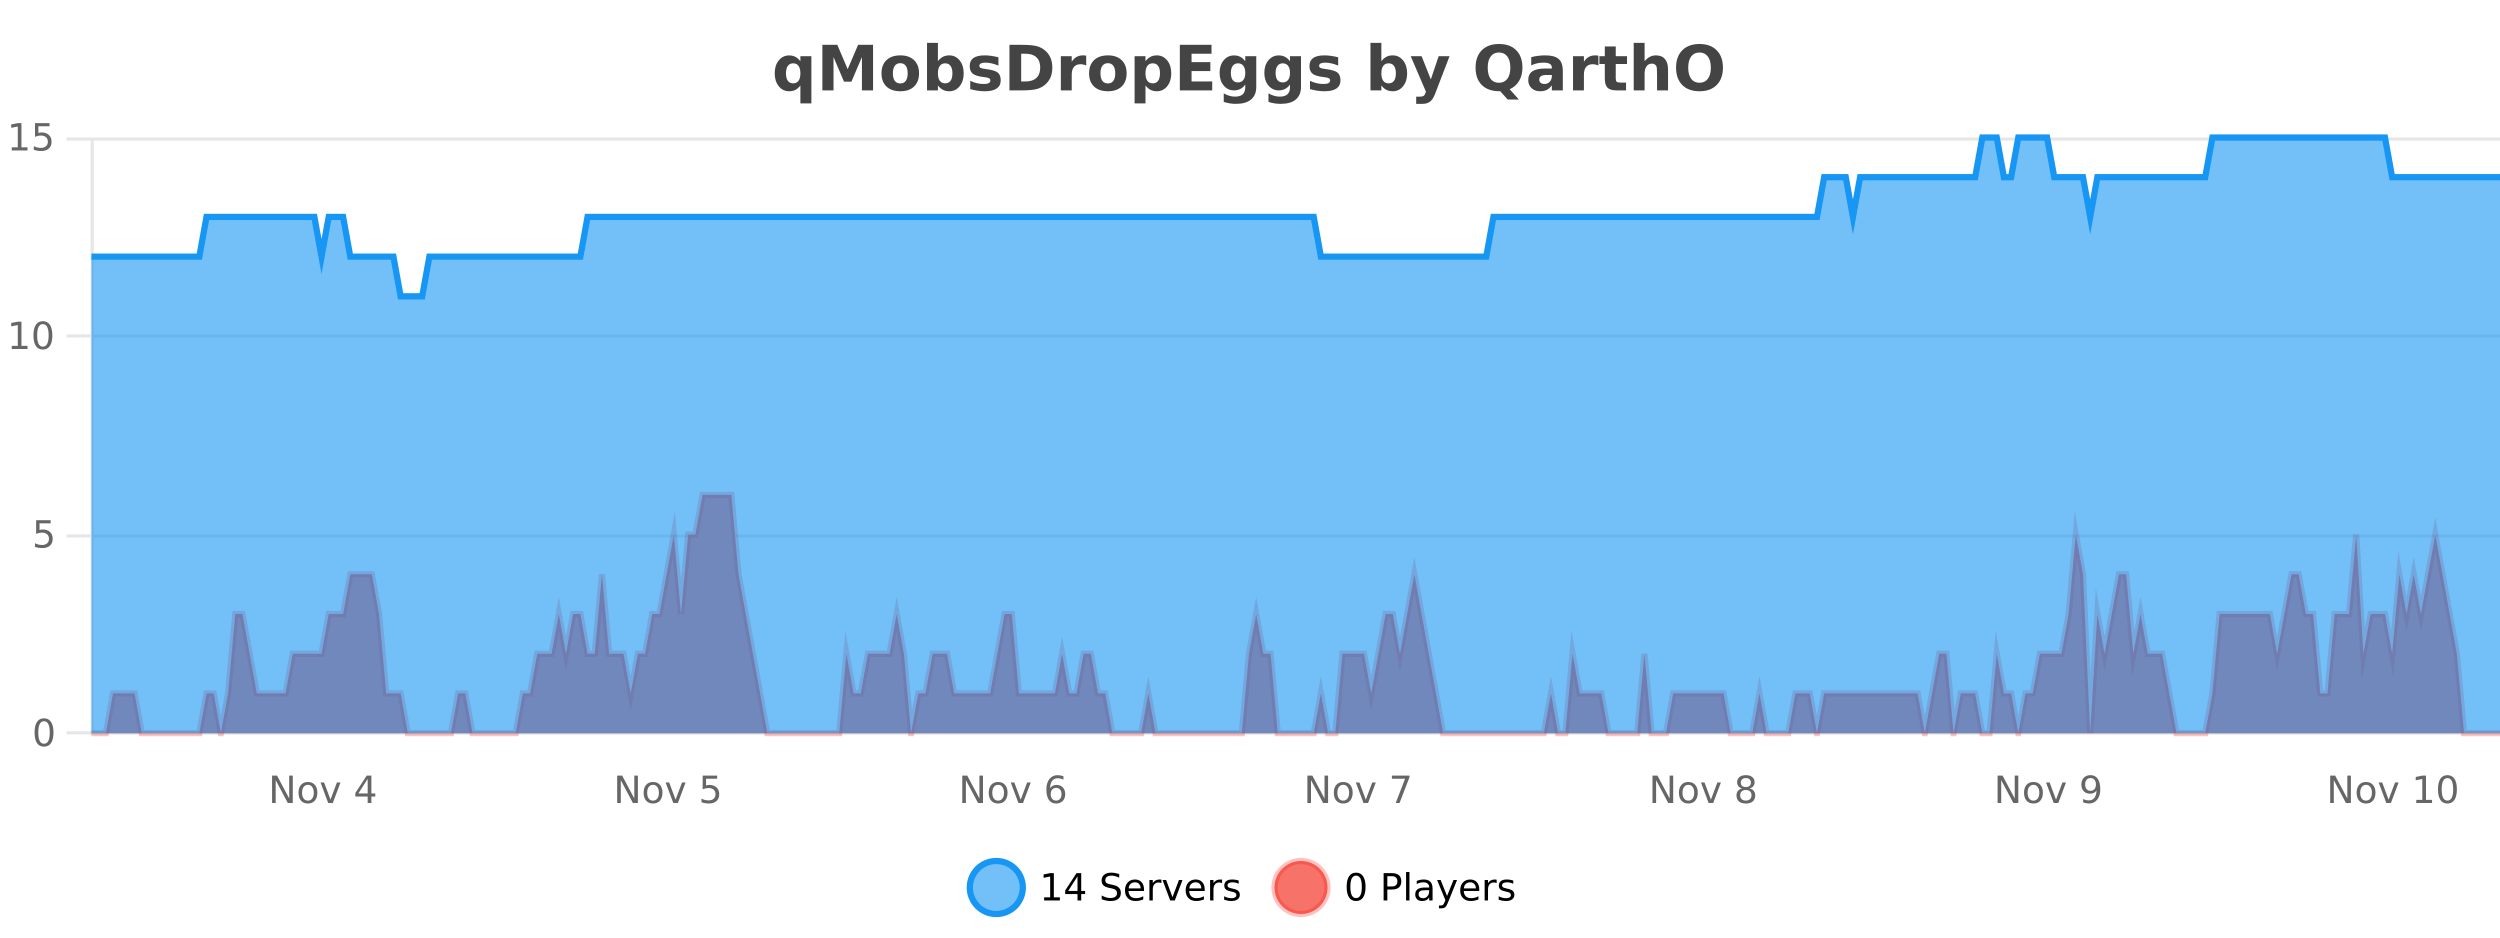 <?xml version="1.0" encoding="UTF-8"?>
<svg xmlns="http://www.w3.org/2000/svg" xmlns:xlink="http://www.w3.org/1999/xlink" width="800pt" height="300pt" viewBox="0 0 800 300" version="1.1">
<defs>
<clipPath id="clip1">
  <path d="M 282 263 L 356 263 L 356 300 L 282 300 Z M 282 263 "/>
</clipPath>
<clipPath id="clip2">
  <path d="M 379 263 L 454 263 L 454 300 L 379 300 Z M 379 263 "/>
</clipPath>
<clipPath id="clip3">
  <path d="M 29.27 158 L 800 158 L 800 234.602 L 29.27 234.602 Z M 29.27 158 "/>
</clipPath>
<clipPath id="clip4">
  <path d="M 28.27 130 L 800 130 L 800 235.602 L 28.27 235.602 Z M 28.27 130 "/>
</clipPath>
<clipPath id="clip5">
  <path d="M 29.27 44 L 800 44 L 800 234.602 L 29.27 234.602 Z M 29.27 44 "/>
</clipPath>
<clipPath id="clip6">
  <path d="M 28.27 43 L 800 43 L 800 124 L 28.27 124 Z M 28.27 43 "/>
</clipPath>
</defs>
<g id="surface2024746">
<rect x="0" y="0" width="800" height="300" style="fill:rgb(100%,100%,100%);fill-opacity:1;stroke:none;"/>
<path style="fill:none;stroke-width:1;stroke-linecap:butt;stroke-linejoin:miter;stroke:rgb(0%,0%,0%);stroke-opacity:0.098;stroke-miterlimit:10;" d="M 30 234.5 L 800 234.5 "/>
<path style="fill:none;stroke-width:1;stroke-linecap:butt;stroke-linejoin:miter;stroke:rgb(0%,0%,0%);stroke-opacity:0.098;stroke-miterlimit:10;" d="M 21.27 234.5 L 29 234.5 "/>
<path style="fill:none;stroke-width:1;stroke-linecap:butt;stroke-linejoin:miter;stroke:rgb(0%,0%,0%);stroke-opacity:0.098;stroke-miterlimit:10;" d="M 30 171.5 L 800 171.5 "/>
<path style="fill:none;stroke-width:1;stroke-linecap:butt;stroke-linejoin:miter;stroke:rgb(0%,0%,0%);stroke-opacity:0.098;stroke-miterlimit:10;" d="M 21.27 171.5 L 29 171.5 "/>
<path style="fill:none;stroke-width:1;stroke-linecap:butt;stroke-linejoin:miter;stroke:rgb(0%,0%,0%);stroke-opacity:0.098;stroke-miterlimit:10;" d="M 30 107.5 L 800 107.5 "/>
<path style="fill:none;stroke-width:1;stroke-linecap:butt;stroke-linejoin:miter;stroke:rgb(0%,0%,0%);stroke-opacity:0.098;stroke-miterlimit:10;" d="M 21.27 107.5 L 29 107.5 "/>
<path style="fill:none;stroke-width:1;stroke-linecap:butt;stroke-linejoin:miter;stroke:rgb(0%,0%,0%);stroke-opacity:0.098;stroke-miterlimit:10;" d="M 30 44.5 L 800 44.5 "/>
<path style="fill:none;stroke-width:1;stroke-linecap:butt;stroke-linejoin:miter;stroke:rgb(0%,0%,0%);stroke-opacity:0.098;stroke-miterlimit:10;" d="M 21.27 44.5 L 29 44.5 "/>
<path style=" stroke:none;fill-rule:nonzero;fill:rgb(9.02%,58.824%,95.294%);fill-opacity:0.6;" d="M 327.305 284 C 327.305 288.688 323.508 292.484 318.82 292.484 C 314.133 292.484 310.336 288.688 310.336 284 C 310.336 279.312 314.133 275.516 318.82 275.516 C 323.508 275.516 327.305 279.312 327.305 284 Z M 327.305 284 "/>
<g clip-path="url(#clip1)" clip-rule="nonzero">
<path style="fill:none;stroke-width:2;stroke-linecap:butt;stroke-linejoin:miter;stroke:rgb(9.02%,58.824%,95.294%);stroke-opacity:1;stroke-miterlimit:10;" d="M 327.305 284 C 327.305 288.688 323.508 292.484 318.82 292.484 C 314.133 292.484 310.336 288.688 310.336 284 C 310.336 279.312 314.133 275.516 318.82 275.516 C 323.508 275.516 327.305 279.312 327.305 284 Z M 327.305 284 "/>
</g>
<path style=" stroke:none;fill-rule:nonzero;fill:rgb(0%,0%,0%);fill-opacity:1;" d="M 334.117 287.156 L 336.055 287.156 L 336.055 280.484 L 333.945 280.906 L 333.945 279.828 L 336.039 279.406 L 337.227 279.406 L 337.227 287.156 L 339.164 287.156 L 339.164 288.156 L 334.117 288.156 Z M 344.801 280.438 L 341.816 285.109 L 344.801 285.109 Z M 344.488 279.406 L 345.988 279.406 L 345.988 285.109 L 347.238 285.109 L 347.238 286.094 L 345.988 286.094 L 345.988 288.156 L 344.801 288.156 L 344.801 286.094 L 340.863 286.094 L 340.863 284.953 Z M 358.141 279.688 L 358.141 280.844 C 357.691 280.637 357.266 280.48 356.859 280.375 C 356.461 280.262 356.082 280.203 355.719 280.203 C 355.07 280.203 354.57 280.328 354.219 280.578 C 353.875 280.828 353.703 281.188 353.703 281.656 C 353.703 282.043 353.816 282.336 354.047 282.531 C 354.273 282.73 354.719 282.887 355.375 283 L 356.078 283.156 C 356.961 283.324 357.613 283.621 358.031 284.047 C 358.457 284.465 358.672 285.027 358.672 285.734 C 358.672 286.59 358.383 287.234 357.812 287.672 C 357.25 288.109 356.414 288.328 355.312 288.328 C 354.906 288.328 354.469 288.281 354 288.188 C 353.531 288.094 353.047 287.953 352.547 287.766 L 352.547 286.547 C 353.023 286.82 353.492 287.023 353.953 287.156 C 354.422 287.293 354.875 287.359 355.312 287.359 C 355.988 287.359 356.508 287.23 356.875 286.969 C 357.25 286.699 357.438 286.32 357.438 285.828 C 357.438 285.402 357.301 285.07 357.031 284.828 C 356.77 284.578 356.336 284.398 355.734 284.281 L 355.016 284.141 C 354.129 283.965 353.488 283.688 353.094 283.312 C 352.707 282.938 352.516 282.418 352.516 281.75 C 352.516 280.969 352.785 280.359 353.328 279.922 C 353.867 279.477 354.617 279.25 355.578 279.25 C 355.992 279.25 356.41 279.289 356.828 279.359 C 357.254 279.434 357.691 279.543 358.141 279.688 Z M 366.086 284.609 L 366.086 285.125 L 361.117 285.125 C 361.168 285.875 361.391 286.445 361.789 286.828 C 362.195 287.215 362.75 287.406 363.461 287.406 C 363.875 287.406 364.277 287.359 364.664 287.266 C 365.059 287.164 365.449 287.008 365.836 286.797 L 365.836 287.828 C 365.438 287.984 365.039 288.105 364.633 288.188 C 364.227 288.281 363.812 288.328 363.398 288.328 C 362.355 288.328 361.527 288.027 360.914 287.422 C 360.297 286.809 359.992 285.98 359.992 284.938 C 359.992 283.867 360.281 283.016 360.867 282.391 C 361.449 281.758 362.23 281.438 363.211 281.438 C 364.094 281.438 364.793 281.727 365.305 282.297 C 365.824 282.859 366.086 283.633 366.086 284.609 Z M 365.008 284.281 C 364.996 283.699 364.828 283.23 364.508 282.875 C 364.184 282.523 363.758 282.344 363.227 282.344 C 362.621 282.344 362.137 282.516 361.773 282.859 C 361.418 283.203 361.215 283.684 361.164 284.297 Z M 371.656 282.594 C 371.531 282.531 371.395 282.484 371.25 282.453 C 371.113 282.414 370.957 282.391 370.781 282.391 C 370.176 282.391 369.707 282.59 369.375 282.984 C 369.051 283.383 368.891 283.953 368.891 284.703 L 368.891 288.156 L 367.812 288.156 L 367.812 281.594 L 368.891 281.594 L 368.891 282.609 C 369.117 282.215 369.414 281.922 369.781 281.734 C 370.145 281.539 370.586 281.438 371.109 281.438 C 371.18 281.438 371.258 281.445 371.344 281.453 C 371.438 281.465 371.535 281.48 371.641 281.5 Z M 372.012 281.594 L 373.152 281.594 L 375.199 287.094 L 377.262 281.594 L 378.402 281.594 L 375.934 288.156 L 374.465 288.156 Z M 385.504 284.609 L 385.504 285.125 L 380.535 285.125 C 380.586 285.875 380.809 286.445 381.207 286.828 C 381.613 287.215 382.168 287.406 382.879 287.406 C 383.293 287.406 383.695 287.359 384.082 287.266 C 384.477 287.164 384.867 287.008 385.254 286.797 L 385.254 287.828 C 384.855 287.984 384.457 288.105 384.051 288.188 C 383.645 288.281 383.23 288.328 382.816 288.328 C 381.773 288.328 380.945 288.027 380.332 287.422 C 379.715 286.809 379.41 285.98 379.41 284.938 C 379.41 283.867 379.699 283.016 380.285 282.391 C 380.867 281.758 381.648 281.438 382.629 281.438 C 383.512 281.438 384.211 281.727 384.723 282.297 C 385.242 282.859 385.504 283.633 385.504 284.609 Z M 384.426 284.281 C 384.414 283.699 384.246 283.23 383.926 282.875 C 383.602 282.523 383.176 282.344 382.645 282.344 C 382.039 282.344 381.555 282.516 381.191 282.859 C 380.836 283.203 380.633 283.684 380.582 284.297 Z M 391.074 282.594 C 390.949 282.531 390.812 282.484 390.668 282.453 C 390.531 282.414 390.375 282.391 390.199 282.391 C 389.594 282.391 389.125 282.59 388.793 282.984 C 388.469 283.383 388.309 283.953 388.309 284.703 L 388.309 288.156 L 387.23 288.156 L 387.23 281.594 L 388.309 281.594 L 388.309 282.609 C 388.535 282.215 388.832 281.922 389.199 281.734 C 389.562 281.539 390.004 281.438 390.527 281.438 C 390.598 281.438 390.676 281.445 390.762 281.453 C 390.855 281.465 390.953 281.48 391.059 281.5 Z M 396.383 281.781 L 396.383 282.812 C 396.078 282.656 395.762 282.543 395.43 282.469 C 395.105 282.387 394.766 282.344 394.414 282.344 C 393.883 282.344 393.48 282.43 393.211 282.594 C 392.938 282.75 392.805 282.996 392.805 283.328 C 392.805 283.578 392.898 283.777 393.086 283.922 C 393.281 284.059 393.672 284.188 394.258 284.312 L 394.617 284.406 C 395.387 284.562 395.934 284.793 396.258 285.094 C 396.578 285.398 396.742 285.812 396.742 286.344 C 396.742 286.961 396.496 287.445 396.008 287.797 C 395.527 288.152 394.867 288.328 394.023 288.328 C 393.668 288.328 393.297 288.289 392.914 288.219 C 392.539 288.156 392.141 288.059 391.727 287.922 L 391.727 286.797 C 392.121 287.008 392.512 287.164 392.898 287.266 C 393.281 287.371 393.668 287.422 394.055 287.422 C 394.555 287.422 394.938 287.34 395.211 287.172 C 395.492 286.996 395.633 286.746 395.633 286.422 C 395.633 286.133 395.531 285.906 395.336 285.75 C 395.137 285.594 394.703 285.445 394.039 285.297 L 393.664 285.219 C 392.996 285.074 392.512 284.855 392.211 284.562 C 391.918 284.273 391.773 283.875 391.773 283.375 C 391.773 282.75 391.992 282.273 392.43 281.938 C 392.867 281.605 393.484 281.438 394.289 281.438 C 394.684 281.438 395.059 281.469 395.414 281.531 C 395.766 281.586 396.09 281.668 396.383 281.781 Z M 328.82 277.016 "/>
<path style=" stroke:none;fill-rule:nonzero;fill:rgb(96.863%,44.706%,40.784%);fill-opacity:1;" d="M 424.809 284 C 424.809 288.688 421.008 292.484 416.32 292.484 C 411.637 292.484 407.836 288.688 407.836 284 C 407.836 279.312 411.637 275.516 416.32 275.516 C 421.008 275.516 424.809 279.312 424.809 284 Z M 424.809 284 "/>
<g clip-path="url(#clip2)" clip-rule="nonzero">
<path style="fill:none;stroke-width:2;stroke-linecap:butt;stroke-linejoin:miter;stroke:rgb(100%,4.706%,0%);stroke-opacity:0.247;stroke-miterlimit:10;" d="M 424.809 284 C 424.809 288.688 421.008 292.484 416.32 292.484 C 411.637 292.484 407.836 288.688 407.836 284 C 407.836 279.312 411.637 275.516 416.32 275.516 C 421.008 275.516 424.809 279.312 424.809 284 Z M 424.809 284 "/>
</g>
<path style=" stroke:none;fill-rule:nonzero;fill:rgb(0%,0%,0%);fill-opacity:1;" d="M 433.945 280.188 C 433.34 280.188 432.883 280.492 432.57 281.094 C 432.266 281.688 432.117 282.59 432.117 283.797 C 432.117 284.996 432.266 285.898 432.57 286.5 C 432.883 287.094 433.34 287.391 433.945 287.391 C 434.559 287.391 435.016 287.094 435.32 286.5 C 435.633 285.898 435.789 284.996 435.789 283.797 C 435.789 282.59 435.633 281.688 435.32 281.094 C 435.016 280.492 434.559 280.188 433.945 280.188 Z M 433.945 279.25 C 434.922 279.25 435.672 279.641 436.195 280.422 C 436.715 281.195 436.977 282.32 436.977 283.797 C 436.977 285.266 436.715 286.391 436.195 287.172 C 435.672 287.945 434.922 288.328 433.945 288.328 C 432.965 288.328 432.215 287.945 431.695 287.172 C 431.184 286.391 430.93 285.266 430.93 283.797 C 430.93 282.32 431.184 281.195 431.695 280.422 C 432.215 279.641 432.965 279.25 433.945 279.25 Z M 443.945 280.375 L 443.945 283.672 L 445.43 283.672 C 445.98 283.672 446.406 283.531 446.711 283.25 C 447.012 282.961 447.164 282.547 447.164 282.016 C 447.164 281.496 447.012 281.094 446.711 280.812 C 446.406 280.523 445.98 280.375 445.43 280.375 Z M 442.758 279.406 L 445.43 279.406 C 446.418 279.406 447.164 279.633 447.664 280.078 C 448.164 280.516 448.414 281.164 448.414 282.016 C 448.414 282.883 448.164 283.539 447.664 283.984 C 447.164 284.422 446.418 284.641 445.43 284.641 L 443.945 284.641 L 443.945 288.156 L 442.758 288.156 Z M 449.945 279.031 L 451.023 279.031 L 451.023 288.156 L 449.945 288.156 Z M 456.266 284.859 C 455.398 284.859 454.797 284.961 454.453 285.156 C 454.117 285.355 453.953 285.695 453.953 286.172 C 453.953 286.559 454.078 286.867 454.328 287.094 C 454.586 287.312 454.93 287.422 455.359 287.422 C 455.961 287.422 456.441 287.215 456.797 286.797 C 457.16 286.371 457.344 285.805 457.344 285.094 L 457.344 284.859 Z M 458.422 284.406 L 458.422 288.156 L 457.344 288.156 L 457.344 287.156 C 457.094 287.555 456.785 287.852 456.422 288.047 C 456.055 288.234 455.609 288.328 455.078 288.328 C 454.398 288.328 453.863 288.141 453.469 287.766 C 453.07 287.383 452.875 286.875 452.875 286.25 C 452.875 285.512 453.117 284.953 453.609 284.578 C 454.109 284.203 454.848 284.016 455.828 284.016 L 457.344 284.016 L 457.344 283.906 C 457.344 283.406 457.176 283.023 456.844 282.75 C 456.52 282.48 456.066 282.344 455.484 282.344 C 455.109 282.344 454.738 282.391 454.375 282.484 C 454.02 282.578 453.68 282.715 453.359 282.891 L 453.359 281.891 C 453.754 281.734 454.133 281.621 454.5 281.547 C 454.875 281.477 455.238 281.438 455.594 281.438 C 456.539 281.438 457.25 281.684 457.719 282.172 C 458.188 282.664 458.422 283.406 458.422 284.406 Z M 463.367 288.766 C 463.062 289.547 462.766 290.055 462.477 290.297 C 462.184 290.535 461.797 290.656 461.32 290.656 L 460.461 290.656 L 460.461 289.75 L 461.086 289.75 C 461.387 289.75 461.617 289.676 461.773 289.531 C 461.938 289.395 462.121 289.066 462.32 288.547 L 462.523 288.047 L 459.867 281.594 L 461.008 281.594 L 463.055 286.719 L 465.117 281.594 L 466.258 281.594 Z M 473.359 284.609 L 473.359 285.125 L 468.391 285.125 C 468.441 285.875 468.664 286.445 469.062 286.828 C 469.469 287.215 470.023 287.406 470.734 287.406 C 471.148 287.406 471.551 287.359 471.938 287.266 C 472.332 287.164 472.723 287.008 473.109 286.797 L 473.109 287.828 C 472.711 287.984 472.312 288.105 471.906 288.188 C 471.5 288.281 471.086 288.328 470.672 288.328 C 469.629 288.328 468.801 288.027 468.188 287.422 C 467.57 286.809 467.266 285.98 467.266 284.938 C 467.266 283.867 467.555 283.016 468.141 282.391 C 468.723 281.758 469.504 281.438 470.484 281.438 C 471.367 281.438 472.066 281.727 472.578 282.297 C 473.098 282.859 473.359 283.633 473.359 284.609 Z M 472.281 284.281 C 472.27 283.699 472.102 283.23 471.781 282.875 C 471.457 282.523 471.031 282.344 470.5 282.344 C 469.895 282.344 469.41 282.516 469.047 282.859 C 468.691 283.203 468.488 283.684 468.438 284.297 Z M 478.93 282.594 C 478.805 282.531 478.668 282.484 478.523 282.453 C 478.387 282.414 478.23 282.391 478.055 282.391 C 477.449 282.391 476.98 282.59 476.648 282.984 C 476.324 283.383 476.164 283.953 476.164 284.703 L 476.164 288.156 L 475.086 288.156 L 475.086 281.594 L 476.164 281.594 L 476.164 282.609 C 476.391 282.215 476.688 281.922 477.055 281.734 C 477.418 281.539 477.859 281.438 478.383 281.438 C 478.453 281.438 478.531 281.445 478.617 281.453 C 478.711 281.465 478.809 281.48 478.914 281.5 Z M 484.238 281.781 L 484.238 282.812 C 483.934 282.656 483.617 282.543 483.285 282.469 C 482.961 282.387 482.621 282.344 482.27 282.344 C 481.738 282.344 481.336 282.43 481.066 282.594 C 480.793 282.75 480.66 282.996 480.66 283.328 C 480.66 283.578 480.754 283.777 480.941 283.922 C 481.137 284.059 481.527 284.188 482.113 284.312 L 482.473 284.406 C 483.242 284.562 483.789 284.793 484.113 285.094 C 484.434 285.398 484.598 285.812 484.598 286.344 C 484.598 286.961 484.352 287.445 483.863 287.797 C 483.383 288.152 482.723 288.328 481.879 288.328 C 481.523 288.328 481.152 288.289 480.77 288.219 C 480.395 288.156 479.996 288.059 479.582 287.922 L 479.582 286.797 C 479.977 287.008 480.367 287.164 480.754 287.266 C 481.137 287.371 481.523 287.422 481.91 287.422 C 482.41 287.422 482.793 287.34 483.066 287.172 C 483.348 286.996 483.488 286.746 483.488 286.422 C 483.488 286.133 483.387 285.906 483.191 285.75 C 482.992 285.594 482.559 285.445 481.895 285.297 L 481.52 285.219 C 480.852 285.074 480.367 284.855 480.066 284.562 C 479.773 284.273 479.629 283.875 479.629 283.375 C 479.629 282.75 479.848 282.273 480.285 281.938 C 480.723 281.605 481.34 281.438 482.145 281.438 C 482.539 281.438 482.914 281.469 483.27 281.531 C 483.621 281.586 483.945 281.668 484.238 281.781 Z M 426.32 277.016 "/>
<path style=" stroke:none;fill-rule:nonzero;fill:rgb(26.667%,26.667%,26.667%);fill-opacity:1;" d="M 253.812 20.266 C 253.07 20.266 252.504 20.543 252.109 21.094 C 251.711 21.637 251.516 22.43 251.516 23.469 C 251.516 24.512 251.711 25.309 252.109 25.859 C 252.504 26.402 253.07 26.672 253.812 26.672 C 254.562 26.672 255.133 26.402 255.531 25.859 C 255.926 25.309 256.125 24.512 256.125 23.469 C 256.125 22.43 255.926 21.637 255.531 21.094 C 255.133 20.543 254.562 20.266 253.812 20.266 Z M 256.125 27.344 C 255.645 27.992 255.113 28.465 254.531 28.766 C 253.945 29.055 253.273 29.203 252.516 29.203 C 251.172 29.203 250.066 28.668 249.203 27.594 C 248.336 26.523 247.906 25.148 247.906 23.469 C 247.906 21.781 248.336 20.406 249.203 19.344 C 250.066 18.273 251.172 17.734 252.516 17.734 C 253.273 17.734 253.945 17.887 254.531 18.188 C 255.113 18.492 255.645 18.965 256.125 19.609 L 256.125 17.984 L 259.641 17.984 L 259.641 33.078 L 256.125 33.078 Z M 263.16 14.344 L 267.941 14.344 L 271.254 22.141 L 274.598 14.344 L 279.379 14.344 L 279.379 28.922 L 275.816 28.922 L 275.816 18.25 L 272.457 26.125 L 270.082 26.125 L 266.723 18.25 L 266.723 28.922 L 263.16 28.922 Z M 288.109 20.219 C 287.328 20.219 286.734 20.5 286.328 21.062 C 285.922 21.617 285.719 22.418 285.719 23.469 C 285.719 24.512 285.922 25.312 286.328 25.875 C 286.734 26.43 287.328 26.703 288.109 26.703 C 288.867 26.703 289.445 26.43 289.844 25.875 C 290.25 25.312 290.453 24.512 290.453 23.469 C 290.453 22.418 290.25 21.617 289.844 21.062 C 289.445 20.5 288.867 20.219 288.109 20.219 Z M 288.109 17.719 C 289.984 17.719 291.445 18.23 292.5 19.25 C 293.562 20.262 294.094 21.668 294.094 23.469 C 294.094 25.262 293.562 26.668 292.5 27.688 C 291.445 28.699 289.984 29.203 288.109 29.203 C 286.211 29.203 284.734 28.699 283.672 27.688 C 282.609 26.668 282.078 25.262 282.078 23.469 C 282.078 21.668 282.609 20.262 283.672 19.25 C 284.734 18.23 286.211 17.719 288.109 17.719 Z M 302.461 26.672 C 303.211 26.672 303.781 26.402 304.18 25.859 C 304.574 25.309 304.773 24.512 304.773 23.469 C 304.773 22.43 304.574 21.637 304.18 21.094 C 303.781 20.543 303.211 20.266 302.461 20.266 C 301.711 20.266 301.133 20.543 300.727 21.094 C 300.328 21.637 300.133 22.43 300.133 23.469 C 300.133 24.5 300.328 25.293 300.727 25.844 C 301.133 26.398 301.711 26.672 302.461 26.672 Z M 300.133 19.578 C 300.621 18.945 301.156 18.477 301.742 18.172 C 302.324 17.871 302.996 17.719 303.758 17.719 C 305.109 17.719 306.219 18.258 307.086 19.328 C 307.949 20.402 308.383 21.781 308.383 23.469 C 308.383 25.148 307.949 26.523 307.086 27.594 C 306.219 28.668 305.109 29.203 303.758 29.203 C 302.996 29.203 302.324 29.051 301.742 28.75 C 301.156 28.449 300.621 27.98 300.133 27.344 L 300.133 28.922 L 296.648 28.922 L 296.648 13.719 L 300.133 13.719 Z M 319.492 18.328 L 319.492 20.984 C 318.75 20.672 318.031 20.438 317.336 20.281 C 316.637 20.125 315.977 20.047 315.352 20.047 C 314.695 20.047 314.203 20.133 313.883 20.297 C 313.559 20.465 313.398 20.719 313.398 21.062 C 313.398 21.344 313.516 21.559 313.758 21.703 C 314.008 21.852 314.445 21.961 315.07 22.031 L 315.695 22.125 C 317.484 22.355 318.688 22.73 319.305 23.25 C 319.918 23.773 320.227 24.59 320.227 25.703 C 320.227 26.871 319.793 27.746 318.93 28.328 C 318.074 28.914 316.797 29.203 315.102 29.203 C 314.371 29.203 313.621 29.145 312.852 29.031 C 312.078 28.918 311.289 28.746 310.477 28.516 L 310.477 25.859 C 311.172 26.203 311.887 26.461 312.617 26.625 C 313.344 26.793 314.09 26.875 314.852 26.875 C 315.539 26.875 316.055 26.781 316.398 26.594 C 316.742 26.406 316.914 26.125 316.914 25.75 C 316.914 25.438 316.793 25.211 316.555 25.062 C 316.312 24.906 315.84 24.789 315.133 24.703 L 314.523 24.625 C 312.961 24.43 311.867 24.07 311.242 23.547 C 310.617 23.016 310.305 22.215 310.305 21.141 C 310.305 19.984 310.699 19.125 311.492 18.562 C 312.293 18 313.512 17.719 315.148 17.719 C 315.793 17.719 316.469 17.773 317.18 17.875 C 317.887 17.969 318.656 18.121 319.492 18.328 Z M 326.773 17.188 L 326.773 26.078 L 328.117 26.078 C 329.656 26.078 330.836 25.699 331.648 24.938 C 332.461 24.18 332.867 23.07 332.867 21.609 C 332.867 20.172 332.461 19.078 331.648 18.328 C 330.844 17.57 329.668 17.188 328.117 17.188 Z M 323.023 14.344 L 326.977 14.344 C 329.195 14.344 330.844 14.5 331.93 14.812 C 333.012 15.125 333.938 15.664 334.711 16.422 C 335.398 17.078 335.906 17.84 336.242 18.703 C 336.574 19.559 336.742 20.527 336.742 21.609 C 336.742 22.715 336.574 23.699 336.242 24.562 C 335.906 25.43 335.398 26.188 334.711 26.844 C 333.93 27.594 332.992 28.133 331.898 28.453 C 330.805 28.766 329.164 28.922 326.977 28.922 L 323.023 28.922 Z M 347.594 20.969 C 347.281 20.824 346.973 20.719 346.672 20.656 C 346.367 20.586 346.066 20.547 345.766 20.547 C 344.859 20.547 344.16 20.836 343.672 21.406 C 343.191 21.98 342.953 22.805 342.953 23.875 L 342.953 28.922 L 339.469 28.922 L 339.469 17.984 L 342.953 17.984 L 342.953 19.781 C 343.398 19.062 343.914 18.543 344.5 18.219 C 345.082 17.887 345.781 17.719 346.594 17.719 C 346.719 17.719 346.848 17.727 346.984 17.734 C 347.117 17.746 347.316 17.766 347.578 17.797 Z M 354.535 20.219 C 353.754 20.219 353.16 20.5 352.754 21.062 C 352.348 21.617 352.145 22.418 352.145 23.469 C 352.145 24.512 352.348 25.312 352.754 25.875 C 353.16 26.43 353.754 26.703 354.535 26.703 C 355.293 26.703 355.871 26.43 356.27 25.875 C 356.676 25.312 356.879 24.512 356.879 23.469 C 356.879 22.418 356.676 21.617 356.27 21.062 C 355.871 20.5 355.293 20.219 354.535 20.219 Z M 354.535 17.719 C 356.41 17.719 357.871 18.23 358.926 19.25 C 359.988 20.262 360.52 21.668 360.52 23.469 C 360.52 25.262 359.988 26.668 358.926 27.688 C 357.871 28.699 356.41 29.203 354.535 29.203 C 352.637 29.203 351.16 28.699 350.098 27.688 C 349.035 26.668 348.504 25.262 348.504 23.469 C 348.504 21.668 349.035 20.262 350.098 19.25 C 351.16 18.23 352.637 17.719 354.535 17.719 Z M 366.555 27.344 L 366.555 33.078 L 363.07 33.078 L 363.07 17.984 L 366.555 17.984 L 366.555 19.578 C 367.043 18.945 367.578 18.477 368.164 18.172 C 368.746 17.871 369.418 17.719 370.18 17.719 C 371.531 17.719 372.641 18.258 373.508 19.328 C 374.371 20.402 374.805 21.781 374.805 23.469 C 374.805 25.148 374.371 26.523 373.508 27.594 C 372.641 28.668 371.531 29.203 370.18 29.203 C 369.418 29.203 368.746 29.051 368.164 28.75 C 367.578 28.449 367.043 27.98 366.555 27.344 Z M 368.883 20.266 C 368.133 20.266 367.555 20.543 367.148 21.094 C 366.75 21.637 366.555 22.43 366.555 23.469 C 366.555 24.5 366.75 25.293 367.148 25.844 C 367.555 26.398 368.133 26.672 368.883 26.672 C 369.633 26.672 370.203 26.402 370.602 25.859 C 370.996 25.309 371.195 24.512 371.195 23.469 C 371.195 22.43 370.996 21.637 370.602 21.094 C 370.203 20.543 369.633 20.266 368.883 20.266 Z M 377.547 14.344 L 387.688 14.344 L 387.688 17.188 L 381.297 17.188 L 381.297 19.891 L 387.312 19.891 L 387.312 22.734 L 381.297 22.734 L 381.297 26.078 L 387.906 26.078 L 387.906 28.922 L 377.547 28.922 Z M 398.488 27.062 C 398.008 27.699 397.477 28.168 396.895 28.469 C 396.309 28.773 395.637 28.922 394.879 28.922 C 393.543 28.922 392.441 28.398 391.566 27.344 C 390.699 26.293 390.27 24.953 390.27 23.328 C 390.27 21.695 390.699 20.355 391.566 19.312 C 392.441 18.262 393.543 17.734 394.879 17.734 C 395.637 17.734 396.309 17.887 396.895 18.188 C 397.477 18.492 398.008 18.965 398.488 19.609 L 398.488 17.984 L 402.004 17.984 L 402.004 27.812 C 402.004 29.57 401.445 30.914 400.332 31.844 C 399.227 32.77 397.617 33.234 395.504 33.234 C 394.824 33.234 394.164 33.18 393.52 33.078 C 392.883 32.973 392.242 32.816 391.598 32.609 L 391.598 29.875 C 392.211 30.227 392.809 30.488 393.395 30.656 C 393.977 30.832 394.566 30.922 395.16 30.922 C 396.305 30.922 397.145 30.672 397.676 30.172 C 398.215 29.672 398.488 28.887 398.488 27.812 Z M 396.176 20.266 C 395.457 20.266 394.895 20.531 394.488 21.062 C 394.082 21.594 393.879 22.352 393.879 23.328 C 393.879 24.328 394.07 25.09 394.457 25.609 C 394.852 26.121 395.426 26.375 396.176 26.375 C 396.902 26.375 397.473 26.109 397.879 25.578 C 398.285 25.047 398.488 24.297 398.488 23.328 C 398.488 22.352 398.285 21.594 397.879 21.062 C 397.473 20.531 396.902 20.266 396.176 20.266 Z M 412.805 27.062 C 412.324 27.699 411.793 28.168 411.211 28.469 C 410.625 28.773 409.953 28.922 409.195 28.922 C 407.859 28.922 406.758 28.398 405.883 27.344 C 405.016 26.293 404.586 24.953 404.586 23.328 C 404.586 21.695 405.016 20.355 405.883 19.312 C 406.758 18.262 407.859 17.734 409.195 17.734 C 409.953 17.734 410.625 17.887 411.211 18.188 C 411.793 18.492 412.324 18.965 412.805 19.609 L 412.805 17.984 L 416.32 17.984 L 416.32 27.812 C 416.32 29.57 415.762 30.914 414.648 31.844 C 413.543 32.77 411.934 33.234 409.82 33.234 C 409.141 33.234 408.48 33.18 407.836 33.078 C 407.199 32.973 406.559 32.816 405.914 32.609 L 405.914 29.875 C 406.527 30.227 407.125 30.488 407.711 30.656 C 408.293 30.832 408.883 30.922 409.477 30.922 C 410.621 30.922 411.461 30.672 411.992 30.172 C 412.531 29.672 412.805 28.887 412.805 27.812 Z M 410.492 20.266 C 409.773 20.266 409.211 20.531 408.805 21.062 C 408.398 21.594 408.195 22.352 408.195 23.328 C 408.195 24.328 408.387 25.09 408.773 25.609 C 409.168 26.121 409.742 26.375 410.492 26.375 C 411.219 26.375 411.789 26.109 412.195 25.578 C 412.602 25.047 412.805 24.297 412.805 23.328 C 412.805 22.352 412.602 21.594 412.195 21.062 C 411.789 20.531 411.219 20.266 410.492 20.266 Z M 428.215 18.328 L 428.215 20.984 C 427.473 20.672 426.754 20.438 426.059 20.281 C 425.359 20.125 424.699 20.047 424.074 20.047 C 423.418 20.047 422.926 20.133 422.605 20.297 C 422.281 20.465 422.121 20.719 422.121 21.062 C 422.121 21.344 422.238 21.559 422.48 21.703 C 422.73 21.852 423.168 21.961 423.793 22.031 L 424.418 22.125 C 426.207 22.355 427.41 22.73 428.027 23.25 C 428.641 23.773 428.949 24.59 428.949 25.703 C 428.949 26.871 428.516 27.746 427.652 28.328 C 426.797 28.914 425.52 29.203 423.824 29.203 C 423.094 29.203 422.344 29.145 421.574 29.031 C 420.801 28.918 420.012 28.746 419.199 28.516 L 419.199 25.859 C 419.895 26.203 420.609 26.461 421.34 26.625 C 422.066 26.793 422.812 26.875 423.574 26.875 C 424.262 26.875 424.777 26.781 425.121 26.594 C 425.465 26.406 425.637 26.125 425.637 25.75 C 425.637 25.438 425.516 25.211 425.277 25.062 C 425.035 24.906 424.562 24.789 423.855 24.703 L 423.246 24.625 C 421.684 24.43 420.59 24.07 419.965 23.547 C 419.34 23.016 419.027 22.215 419.027 21.141 C 419.027 19.984 419.422 19.125 420.215 18.562 C 421.016 18 422.234 17.719 423.871 17.719 C 424.516 17.719 425.191 17.773 425.902 17.875 C 426.609 17.969 427.379 18.121 428.215 18.328 Z M 444.363 26.672 C 445.113 26.672 445.684 26.402 446.082 25.859 C 446.477 25.309 446.676 24.512 446.676 23.469 C 446.676 22.43 446.477 21.637 446.082 21.094 C 445.684 20.543 445.113 20.266 444.363 20.266 C 443.613 20.266 443.035 20.543 442.629 21.094 C 442.23 21.637 442.035 22.43 442.035 23.469 C 442.035 24.5 442.23 25.293 442.629 25.844 C 443.035 26.398 443.613 26.672 444.363 26.672 Z M 442.035 19.578 C 442.523 18.945 443.059 18.477 443.645 18.172 C 444.227 17.871 444.898 17.719 445.66 17.719 C 447.012 17.719 448.121 18.258 448.988 19.328 C 449.852 20.402 450.285 21.781 450.285 23.469 C 450.285 25.148 449.852 26.523 448.988 27.594 C 448.121 28.668 447.012 29.203 445.66 29.203 C 444.898 29.203 444.227 29.051 443.645 28.75 C 443.059 28.449 442.523 27.98 442.035 27.344 L 442.035 28.922 L 438.551 28.922 L 438.551 13.719 L 442.035 13.719 Z M 451.43 17.984 L 454.914 17.984 L 457.867 25.406 L 460.367 17.984 L 463.852 17.984 L 459.258 29.953 C 458.797 31.172 458.258 32.02 457.633 32.5 C 457.016 32.988 456.211 33.234 455.211 33.234 L 453.18 33.234 L 453.18 30.938 L 454.273 30.938 C 454.867 30.938 455.297 30.844 455.57 30.656 C 455.84 30.469 456.047 30.129 456.195 29.641 L 456.305 29.344 Z M 480.07 29.188 L 479.789 29.188 C 477.383 29.188 475.512 28.527 474.18 27.203 C 472.844 25.871 472.18 24.016 472.18 21.641 C 472.18 19.277 472.84 17.43 474.164 16.094 C 475.496 14.75 477.336 14.078 479.68 14.078 C 482.043 14.078 483.883 14.746 485.195 16.078 C 486.516 17.402 487.18 19.258 487.18 21.641 C 487.18 23.289 486.824 24.703 486.117 25.891 C 485.418 27.07 484.414 27.961 483.102 28.562 L 486.039 31.844 L 482.461 31.844 Z M 479.68 16.797 C 478.531 16.797 477.641 17.227 477.008 18.078 C 476.383 18.922 476.07 20.109 476.07 21.641 C 476.07 23.203 476.375 24.402 476.992 25.234 C 477.605 26.07 478.5 26.484 479.68 26.484 C 480.824 26.484 481.715 26.062 482.352 25.219 C 482.984 24.367 483.305 23.172 483.305 21.641 C 483.305 20.109 482.984 18.922 482.352 18.078 C 481.715 17.227 480.824 16.797 479.68 16.797 Z M 494.758 24 C 494.027 24 493.48 24.125 493.117 24.375 C 492.75 24.617 492.57 24.98 492.57 25.469 C 492.57 25.906 492.715 26.25 493.008 26.5 C 493.309 26.75 493.719 26.875 494.242 26.875 C 494.898 26.875 495.449 26.641 495.898 26.172 C 496.355 25.703 496.586 25.117 496.586 24.406 L 496.586 24 Z M 500.102 22.688 L 500.102 28.922 L 496.586 28.922 L 496.586 27.297 C 496.117 27.965 495.586 28.449 494.992 28.75 C 494.406 29.051 493.695 29.203 492.852 29.203 C 491.727 29.203 490.809 28.875 490.102 28.219 C 489.391 27.555 489.039 26.695 489.039 25.641 C 489.039 24.359 489.477 23.422 490.352 22.828 C 491.234 22.227 492.625 21.922 494.523 21.922 L 496.586 21.922 L 496.586 21.641 C 496.586 21.09 496.367 20.688 495.93 20.438 C 495.492 20.18 494.809 20.047 493.883 20.047 C 493.133 20.047 492.434 20.125 491.789 20.281 C 491.141 20.43 490.543 20.648 489.992 20.938 L 489.992 18.281 C 490.742 18.094 491.492 17.953 492.242 17.859 C 493 17.766 493.762 17.719 494.523 17.719 C 496.492 17.719 497.914 18.109 498.789 18.891 C 499.664 19.664 500.102 20.93 500.102 22.688 Z M 511.492 20.969 C 511.18 20.824 510.871 20.719 510.57 20.656 C 510.266 20.586 509.965 20.547 509.664 20.547 C 508.758 20.547 508.059 20.836 507.57 21.406 C 507.09 21.98 506.852 22.805 506.852 23.875 L 506.852 28.922 L 503.367 28.922 L 503.367 17.984 L 506.852 17.984 L 506.852 19.781 C 507.297 19.062 507.812 18.543 508.398 18.219 C 508.98 17.887 509.68 17.719 510.492 17.719 C 510.617 17.719 510.746 17.727 510.883 17.734 C 511.016 17.746 511.215 17.766 511.477 17.797 Z M 517.039 14.875 L 517.039 17.984 L 520.648 17.984 L 520.648 20.484 L 517.039 20.484 L 517.039 25.125 C 517.039 25.637 517.137 25.98 517.336 26.156 C 517.543 26.336 517.945 26.422 518.539 26.422 L 520.336 26.422 L 520.336 28.922 L 517.336 28.922 C 515.961 28.922 514.98 28.637 514.398 28.062 C 513.824 27.48 513.539 26.5 513.539 25.125 L 513.539 20.484 L 511.805 20.484 L 511.805 17.984 L 513.539 17.984 L 513.539 14.875 Z M 533.773 22.266 L 533.773 28.922 L 530.258 28.922 L 530.258 23.844 C 530.258 22.887 530.234 22.23 530.195 21.875 C 530.152 21.512 530.078 21.246 529.977 21.078 C 529.84 20.852 529.652 20.672 529.414 20.547 C 529.184 20.422 528.918 20.359 528.617 20.359 C 527.887 20.359 527.312 20.641 526.898 21.203 C 526.48 21.766 526.273 22.547 526.273 23.547 L 526.273 28.922 L 522.789 28.922 L 522.789 13.719 L 526.273 13.719 L 526.273 19.578 C 526.805 18.945 527.367 18.477 527.961 18.172 C 528.555 17.871 529.203 17.719 529.914 17.719 C 531.184 17.719 532.141 18.109 532.789 18.891 C 533.445 19.664 533.773 20.789 533.773 22.266 Z M 543.84 16.797 C 542.691 16.797 541.801 17.227 541.168 18.078 C 540.543 18.922 540.23 20.109 540.23 21.641 C 540.23 23.172 540.543 24.367 541.168 25.219 C 541.801 26.062 542.691 26.484 543.84 26.484 C 544.984 26.484 545.875 26.062 546.512 25.219 C 547.145 24.367 547.465 23.172 547.465 21.641 C 547.465 20.109 547.145 18.922 546.512 18.078 C 545.875 17.227 544.984 16.797 543.84 16.797 Z M 543.84 14.078 C 546.184 14.078 548.016 14.75 549.34 16.094 C 550.672 17.43 551.34 19.277 551.34 21.641 C 551.34 24.008 550.672 25.859 549.34 27.203 C 548.016 28.539 546.184 29.203 543.84 29.203 C 541.496 29.203 539.656 28.539 538.324 27.203 C 537 25.859 536.34 24.008 536.34 21.641 C 536.34 19.277 537 17.43 538.324 16.094 C 539.656 14.75 541.496 14.078 543.84 14.078 Z M 247 10.359 "/>
<path style="fill:none;stroke-width:1;stroke-linecap:butt;stroke-linejoin:miter;stroke:rgb(0%,0%,0%);stroke-opacity:0.098;stroke-miterlimit:10;" d="M 29 234.5 L 801 234.5 "/>
<path style=" stroke:none;fill-rule:nonzero;fill:rgb(40%,40%,40%);fill-opacity:1;" d="M 87.062 248.203 L 88.656 248.203 L 92.547 255.516 L 92.547 248.203 L 93.688 248.203 L 93.688 256.953 L 92.094 256.953 L 88.219 249.641 L 88.219 256.953 L 87.062 256.953 Z M 98.539 251.141 C 97.965 251.141 97.508 251.371 97.164 251.828 C 96.828 252.277 96.664 252.891 96.664 253.672 C 96.664 254.465 96.828 255.086 97.164 255.531 C 97.496 255.98 97.953 256.203 98.539 256.203 C 99.109 256.203 99.562 255.98 99.898 255.531 C 100.242 255.074 100.414 254.453 100.414 253.672 C 100.414 252.902 100.242 252.289 99.898 251.828 C 99.562 251.371 99.109 251.141 98.539 251.141 Z M 98.539 250.234 C 99.477 250.234 100.211 250.543 100.742 251.156 C 101.281 251.762 101.555 252.602 101.555 253.672 C 101.555 254.746 101.281 255.59 100.742 256.203 C 100.211 256.82 99.477 257.125 98.539 257.125 C 97.602 257.125 96.859 256.82 96.32 256.203 C 95.789 255.59 95.523 254.746 95.523 253.672 C 95.523 252.602 95.789 251.762 96.32 251.156 C 96.859 250.543 97.602 250.234 98.539 250.234 Z M 102.57 250.391 L 103.711 250.391 L 105.758 255.891 L 107.82 250.391 L 108.961 250.391 L 106.492 256.953 L 105.023 256.953 Z M 117.656 249.234 L 114.672 253.906 L 117.656 253.906 Z M 117.344 248.203 L 118.844 248.203 L 118.844 253.906 L 120.094 253.906 L 120.094 254.891 L 118.844 254.891 L 118.844 256.953 L 117.656 256.953 L 117.656 254.891 L 113.719 254.891 L 113.719 253.75 Z M 85.891 245.816 "/>
<path style=" stroke:none;fill-rule:nonzero;fill:rgb(40%,40%,40%);fill-opacity:1;" d="M 197.496 248.203 L 199.09 248.203 L 202.98 255.516 L 202.98 248.203 L 204.121 248.203 L 204.121 256.953 L 202.527 256.953 L 198.652 249.641 L 198.652 256.953 L 197.496 256.953 Z M 208.973 251.141 C 208.398 251.141 207.941 251.371 207.598 251.828 C 207.262 252.277 207.098 252.891 207.098 253.672 C 207.098 254.465 207.262 255.086 207.598 255.531 C 207.93 255.98 208.387 256.203 208.973 256.203 C 209.543 256.203 209.996 255.98 210.332 255.531 C 210.676 255.074 210.848 254.453 210.848 253.672 C 210.848 252.902 210.676 252.289 210.332 251.828 C 209.996 251.371 209.543 251.141 208.973 251.141 Z M 208.973 250.234 C 209.91 250.234 210.645 250.543 211.176 251.156 C 211.715 251.762 211.988 252.602 211.988 253.672 C 211.988 254.746 211.715 255.59 211.176 256.203 C 210.645 256.82 209.91 257.125 208.973 257.125 C 208.035 257.125 207.293 256.82 206.754 256.203 C 206.223 255.59 205.957 254.746 205.957 253.672 C 205.957 252.602 206.223 251.762 206.754 251.156 C 207.293 250.543 208.035 250.234 208.973 250.234 Z M 213 250.391 L 214.141 250.391 L 216.188 255.891 L 218.25 250.391 L 219.391 250.391 L 216.922 256.953 L 215.453 256.953 Z M 224.855 248.203 L 229.496 248.203 L 229.496 249.203 L 225.934 249.203 L 225.934 251.344 C 226.109 251.281 226.281 251.242 226.449 251.219 C 226.625 251.188 226.797 251.172 226.965 251.172 C 227.941 251.172 228.719 251.445 229.293 251.984 C 229.863 252.516 230.152 253.234 230.152 254.141 C 230.152 255.09 229.855 255.824 229.262 256.344 C 228.676 256.867 227.855 257.125 226.793 257.125 C 226.418 257.125 226.035 257.094 225.652 257.031 C 225.277 256.969 224.887 256.875 224.48 256.75 L 224.48 255.562 C 224.832 255.75 225.199 255.891 225.574 255.984 C 225.949 256.078 226.344 256.125 226.762 256.125 C 227.438 256.125 227.973 255.949 228.371 255.594 C 228.766 255.242 228.965 254.758 228.965 254.141 C 228.965 253.539 228.766 253.059 228.371 252.703 C 227.973 252.352 227.438 252.172 226.762 252.172 C 226.449 252.172 226.129 252.211 225.809 252.281 C 225.496 252.344 225.176 252.449 224.855 252.594 Z M 196.324 245.816 "/>
<path style=" stroke:none;fill-rule:nonzero;fill:rgb(40%,40%,40%);fill-opacity:1;" d="M 307.93 248.203 L 309.523 248.203 L 313.414 255.516 L 313.414 248.203 L 314.555 248.203 L 314.555 256.953 L 312.961 256.953 L 309.086 249.641 L 309.086 256.953 L 307.93 256.953 Z M 319.406 251.141 C 318.832 251.141 318.375 251.371 318.031 251.828 C 317.695 252.277 317.531 252.891 317.531 253.672 C 317.531 254.465 317.695 255.086 318.031 255.531 C 318.363 255.98 318.82 256.203 319.406 256.203 C 319.977 256.203 320.43 255.98 320.766 255.531 C 321.109 255.074 321.281 254.453 321.281 253.672 C 321.281 252.902 321.109 252.289 320.766 251.828 C 320.43 251.371 319.977 251.141 319.406 251.141 Z M 319.406 250.234 C 320.344 250.234 321.078 250.543 321.609 251.156 C 322.148 251.762 322.422 252.602 322.422 253.672 C 322.422 254.746 322.148 255.59 321.609 256.203 C 321.078 256.82 320.344 257.125 319.406 257.125 C 318.469 257.125 317.727 256.82 317.188 256.203 C 316.656 255.59 316.391 254.746 316.391 253.672 C 316.391 252.602 316.656 251.762 317.188 251.156 C 317.727 250.543 318.469 250.234 319.406 250.234 Z M 323.438 250.391 L 324.578 250.391 L 326.625 255.891 L 328.688 250.391 L 329.828 250.391 L 327.359 256.953 L 325.891 256.953 Z M 337.961 252.109 C 337.43 252.109 337.008 252.293 336.695 252.656 C 336.383 253.023 336.227 253.516 336.227 254.141 C 336.227 254.777 336.383 255.277 336.695 255.641 C 337.008 256.008 337.43 256.188 337.961 256.188 C 338.492 256.188 338.906 256.008 339.211 255.641 C 339.523 255.277 339.68 254.777 339.68 254.141 C 339.68 253.516 339.523 253.023 339.211 252.656 C 338.906 252.293 338.492 252.109 337.961 252.109 Z M 340.305 248.391 L 340.305 249.469 C 340 249.336 339.699 249.23 339.398 249.156 C 339.094 249.086 338.797 249.047 338.508 249.047 C 337.727 249.047 337.125 249.312 336.711 249.844 C 336.305 250.367 336.07 251.156 336.008 252.219 C 336.234 251.887 336.523 251.633 336.867 251.453 C 337.219 251.266 337.605 251.172 338.023 251.172 C 338.898 251.172 339.59 251.438 340.102 251.969 C 340.609 252.5 340.867 253.227 340.867 254.141 C 340.867 255.047 340.602 255.773 340.07 256.312 C 339.539 256.855 338.836 257.125 337.961 257.125 C 336.938 257.125 336.164 256.742 335.633 255.969 C 335.102 255.188 334.836 254.062 334.836 252.594 C 334.836 251.211 335.164 250.105 335.82 249.281 C 336.477 248.461 337.355 248.047 338.461 248.047 C 338.75 248.047 339.047 248.078 339.352 248.141 C 339.652 248.195 339.969 248.277 340.305 248.391 Z M 306.758 245.816 "/>
<path style=" stroke:none;fill-rule:nonzero;fill:rgb(40%,40%,40%);fill-opacity:1;" d="M 418.363 248.203 L 419.957 248.203 L 423.848 255.516 L 423.848 248.203 L 424.988 248.203 L 424.988 256.953 L 423.395 256.953 L 419.52 249.641 L 419.52 256.953 L 418.363 256.953 Z M 429.84 251.141 C 429.266 251.141 428.809 251.371 428.465 251.828 C 428.129 252.277 427.965 252.891 427.965 253.672 C 427.965 254.465 428.129 255.086 428.465 255.531 C 428.797 255.98 429.254 256.203 429.84 256.203 C 430.41 256.203 430.863 255.98 431.199 255.531 C 431.543 255.074 431.715 254.453 431.715 253.672 C 431.715 252.902 431.543 252.289 431.199 251.828 C 430.863 251.371 430.41 251.141 429.84 251.141 Z M 429.84 250.234 C 430.777 250.234 431.512 250.543 432.043 251.156 C 432.582 251.762 432.855 252.602 432.855 253.672 C 432.855 254.746 432.582 255.59 432.043 256.203 C 431.512 256.82 430.777 257.125 429.84 257.125 C 428.902 257.125 428.16 256.82 427.621 256.203 C 427.09 255.59 426.824 254.746 426.824 253.672 C 426.824 252.602 427.09 251.762 427.621 251.156 C 428.16 250.543 428.902 250.234 429.84 250.234 Z M 433.867 250.391 L 435.008 250.391 L 437.055 255.891 L 439.117 250.391 L 440.258 250.391 L 437.789 256.953 L 436.32 256.953 Z M 445.41 248.203 L 451.035 248.203 L 451.035 248.703 L 447.863 256.953 L 446.629 256.953 L 449.613 249.203 L 445.41 249.203 Z M 417.191 245.816 "/>
<path style=" stroke:none;fill-rule:nonzero;fill:rgb(40%,40%,40%);fill-opacity:1;" d="M 528.797 248.203 L 530.391 248.203 L 534.281 255.516 L 534.281 248.203 L 535.422 248.203 L 535.422 256.953 L 533.828 256.953 L 529.953 249.641 L 529.953 256.953 L 528.797 256.953 Z M 540.273 251.141 C 539.699 251.141 539.242 251.371 538.898 251.828 C 538.562 252.277 538.398 252.891 538.398 253.672 C 538.398 254.465 538.562 255.086 538.898 255.531 C 539.23 255.98 539.688 256.203 540.273 256.203 C 540.844 256.203 541.297 255.98 541.633 255.531 C 541.977 255.074 542.148 254.453 542.148 253.672 C 542.148 252.902 541.977 252.289 541.633 251.828 C 541.297 251.371 540.844 251.141 540.273 251.141 Z M 540.273 250.234 C 541.211 250.234 541.945 250.543 542.477 251.156 C 543.016 251.762 543.289 252.602 543.289 253.672 C 543.289 254.746 543.016 255.59 542.477 256.203 C 541.945 256.82 541.211 257.125 540.273 257.125 C 539.336 257.125 538.594 256.82 538.055 256.203 C 537.523 255.59 537.258 254.746 537.258 253.672 C 537.258 252.602 537.523 251.762 538.055 251.156 C 538.594 250.543 539.336 250.234 540.273 250.234 Z M 544.305 250.391 L 545.445 250.391 L 547.492 255.891 L 549.555 250.391 L 550.695 250.391 L 548.227 256.953 L 546.758 256.953 Z M 558.672 252.797 C 558.109 252.797 557.664 252.949 557.344 253.25 C 557.02 253.555 556.859 253.965 556.859 254.484 C 556.859 255.016 557.02 255.434 557.344 255.734 C 557.664 256.039 558.109 256.188 558.672 256.188 C 559.234 256.188 559.676 256.039 560 255.734 C 560.32 255.434 560.484 255.016 560.484 254.484 C 560.484 253.965 560.32 253.555 560 253.25 C 559.688 252.949 559.242 252.797 558.672 252.797 Z M 557.484 252.297 C 556.984 252.172 556.586 251.938 556.297 251.594 C 556.016 251.242 555.875 250.812 555.875 250.312 C 555.875 249.617 556.125 249.062 556.625 248.656 C 557.125 248.25 557.805 248.047 558.672 248.047 C 559.547 248.047 560.227 248.25 560.719 248.656 C 561.219 249.062 561.469 249.617 561.469 250.312 C 561.469 250.812 561.328 251.242 561.047 251.594 C 560.766 251.938 560.367 252.172 559.859 252.297 C 560.43 252.434 560.875 252.695 561.188 253.078 C 561.508 253.465 561.672 253.934 561.672 254.484 C 561.672 255.34 561.41 255.996 560.891 256.453 C 560.379 256.902 559.641 257.125 558.672 257.125 C 557.711 257.125 556.973 256.902 556.453 256.453 C 555.93 255.996 555.672 255.34 555.672 254.484 C 555.672 253.934 555.832 253.465 556.156 253.078 C 556.477 252.695 556.922 252.434 557.484 252.297 Z M 557.062 250.422 C 557.062 250.883 557.203 251.234 557.484 251.484 C 557.766 251.734 558.16 251.859 558.672 251.859 C 559.18 251.859 559.578 251.734 559.859 251.484 C 560.148 251.234 560.297 250.883 560.297 250.422 C 560.297 249.977 560.148 249.625 559.859 249.375 C 559.578 249.117 559.18 248.984 558.672 248.984 C 558.16 248.984 557.766 249.117 557.484 249.375 C 557.203 249.625 557.062 249.977 557.062 250.422 Z M 527.625 245.816 "/>
<path style=" stroke:none;fill-rule:nonzero;fill:rgb(40%,40%,40%);fill-opacity:1;" d="M 639.23 248.203 L 640.824 248.203 L 644.715 255.516 L 644.715 248.203 L 645.855 248.203 L 645.855 256.953 L 644.262 256.953 L 640.387 249.641 L 640.387 256.953 L 639.23 256.953 Z M 650.707 251.141 C 650.133 251.141 649.676 251.371 649.332 251.828 C 648.996 252.277 648.832 252.891 648.832 253.672 C 648.832 254.465 648.996 255.086 649.332 255.531 C 649.664 255.98 650.121 256.203 650.707 256.203 C 651.277 256.203 651.73 255.98 652.066 255.531 C 652.41 255.074 652.582 254.453 652.582 253.672 C 652.582 252.902 652.41 252.289 652.066 251.828 C 651.73 251.371 651.277 251.141 650.707 251.141 Z M 650.707 250.234 C 651.645 250.234 652.379 250.543 652.91 251.156 C 653.449 251.762 653.723 252.602 653.723 253.672 C 653.723 254.746 653.449 255.59 652.91 256.203 C 652.379 256.82 651.645 257.125 650.707 257.125 C 649.77 257.125 649.027 256.82 648.488 256.203 C 647.957 255.59 647.691 254.746 647.691 253.672 C 647.691 252.602 647.957 251.762 648.488 251.156 C 649.027 250.543 649.77 250.234 650.707 250.234 Z M 654.734 250.391 L 655.875 250.391 L 657.922 255.891 L 659.984 250.391 L 661.125 250.391 L 658.656 256.953 L 657.188 256.953 Z M 666.605 256.766 L 666.605 255.688 C 666.906 255.836 667.207 255.945 667.512 256.016 C 667.812 256.09 668.113 256.125 668.418 256.125 C 669.199 256.125 669.793 255.867 670.199 255.344 C 670.613 254.812 670.848 254.012 670.902 252.938 C 670.684 253.281 670.395 253.543 670.043 253.719 C 669.699 253.898 669.312 253.984 668.887 253.984 C 668.012 253.984 667.316 253.727 666.809 253.203 C 666.297 252.672 666.043 251.945 666.043 251.016 C 666.043 250.121 666.309 249.402 666.84 248.859 C 667.371 248.32 668.078 248.047 668.965 248.047 C 669.973 248.047 670.746 248.438 671.277 249.219 C 671.816 249.992 672.09 251.117 672.09 252.594 C 672.09 253.969 671.762 255.07 671.105 255.891 C 670.449 256.715 669.566 257.125 668.465 257.125 C 668.16 257.125 667.859 257.094 667.559 257.031 C 667.254 256.977 666.938 256.891 666.605 256.766 Z M 668.965 253.062 C 669.496 253.062 669.918 252.883 670.23 252.516 C 670.543 252.152 670.699 251.652 670.699 251.016 C 670.699 250.391 670.543 249.898 670.23 249.531 C 669.918 249.168 669.496 248.984 668.965 248.984 C 668.434 248.984 668.012 249.168 667.699 249.531 C 667.395 249.898 667.246 250.391 667.246 251.016 C 667.246 251.652 667.395 252.152 667.699 252.516 C 668.012 252.883 668.434 253.062 668.965 253.062 Z M 638.059 245.816 "/>
<path style=" stroke:none;fill-rule:nonzero;fill:rgb(40%,40%,40%);fill-opacity:1;" d="M 745.66 248.203 L 747.254 248.203 L 751.145 255.516 L 751.145 248.203 L 752.285 248.203 L 752.285 256.953 L 750.691 256.953 L 746.816 249.641 L 746.816 256.953 L 745.66 256.953 Z M 757.137 251.141 C 756.562 251.141 756.105 251.371 755.762 251.828 C 755.426 252.277 755.262 252.891 755.262 253.672 C 755.262 254.465 755.426 255.086 755.762 255.531 C 756.094 255.98 756.551 256.203 757.137 256.203 C 757.707 256.203 758.16 255.98 758.496 255.531 C 758.84 255.074 759.012 254.453 759.012 253.672 C 759.012 252.902 758.84 252.289 758.496 251.828 C 758.16 251.371 757.707 251.141 757.137 251.141 Z M 757.137 250.234 C 758.074 250.234 758.809 250.543 759.34 251.156 C 759.879 251.762 760.152 252.602 760.152 253.672 C 760.152 254.746 759.879 255.59 759.34 256.203 C 758.809 256.82 758.074 257.125 757.137 257.125 C 756.199 257.125 755.457 256.82 754.918 256.203 C 754.387 255.59 754.121 254.746 754.121 253.672 C 754.121 252.602 754.387 251.762 754.918 251.156 C 755.457 250.543 756.199 250.234 757.137 250.234 Z M 761.164 250.391 L 762.305 250.391 L 764.352 255.891 L 766.414 250.391 L 767.555 250.391 L 765.086 256.953 L 763.617 256.953 Z M 773.207 255.953 L 775.145 255.953 L 775.145 249.281 L 773.035 249.703 L 773.035 248.625 L 775.129 248.203 L 776.316 248.203 L 776.316 255.953 L 778.254 255.953 L 778.254 256.953 L 773.207 256.953 Z M 783.172 248.984 C 782.566 248.984 782.109 249.289 781.797 249.891 C 781.492 250.484 781.344 251.387 781.344 252.594 C 781.344 253.793 781.492 254.695 781.797 255.297 C 782.109 255.891 782.566 256.188 783.172 256.188 C 783.785 256.188 784.242 255.891 784.547 255.297 C 784.859 254.695 785.016 253.793 785.016 252.594 C 785.016 251.387 784.859 250.484 784.547 249.891 C 784.242 249.289 783.785 248.984 783.172 248.984 Z M 783.172 248.047 C 784.148 248.047 784.898 248.438 785.422 249.219 C 785.941 249.992 786.203 251.117 786.203 252.594 C 786.203 254.062 785.941 255.188 785.422 255.969 C 784.898 256.742 784.148 257.125 783.172 257.125 C 782.191 257.125 781.441 256.742 780.922 255.969 C 780.41 255.188 780.156 254.062 780.156 252.594 C 780.156 251.117 780.41 249.992 780.922 249.219 C 781.441 248.438 782.191 248.047 783.172 248.047 Z M 744.488 245.816 "/>
<path style="fill:none;stroke-width:1;stroke-linecap:butt;stroke-linejoin:miter;stroke:rgb(0%,0%,0%);stroke-opacity:0.098;stroke-miterlimit:10;" d="M 29.5 44 L 29.5 235 "/>
<path style=" stroke:none;fill-rule:nonzero;fill:rgb(40%,40%,40%);fill-opacity:1;" d="M 14.082 230.789 C 13.477 230.789 13.02 231.094 12.707 231.695 C 12.402 232.289 12.254 233.191 12.254 234.398 C 12.254 235.598 12.402 236.5 12.707 237.102 C 13.02 237.695 13.477 237.992 14.082 237.992 C 14.695 237.992 15.152 237.695 15.457 237.102 C 15.77 236.5 15.926 235.598 15.926 234.398 C 15.926 233.191 15.77 232.289 15.457 231.695 C 15.152 231.094 14.695 230.789 14.082 230.789 Z M 14.082 229.852 C 15.059 229.852 15.809 230.242 16.332 231.023 C 16.852 231.797 17.113 232.922 17.113 234.398 C 17.113 235.867 16.852 236.992 16.332 237.773 C 15.809 238.547 15.059 238.93 14.082 238.93 C 13.102 238.93 12.352 238.547 11.832 237.773 C 11.32 236.992 11.066 235.867 11.066 234.398 C 11.066 232.922 11.32 231.797 11.832 231.023 C 12.352 230.242 13.102 229.852 14.082 229.852 Z M 10.27 227.617 "/>
<path style=" stroke:none;fill-rule:nonzero;fill:rgb(40%,40%,40%);fill-opacity:1;" d="M 11.566 166.469 L 16.207 166.469 L 16.207 167.469 L 12.645 167.469 L 12.645 169.609 C 12.82 169.547 12.992 169.508 13.16 169.484 C 13.336 169.453 13.508 169.438 13.676 169.438 C 14.652 169.438 15.43 169.711 16.004 170.25 C 16.574 170.781 16.863 171.5 16.863 172.406 C 16.863 173.355 16.566 174.09 15.973 174.609 C 15.387 175.133 14.566 175.391 13.504 175.391 C 13.129 175.391 12.746 175.359 12.363 175.297 C 11.988 175.234 11.598 175.141 11.191 175.016 L 11.191 173.828 C 11.543 174.016 11.91 174.156 12.285 174.25 C 12.66 174.344 13.055 174.391 13.473 174.391 C 14.148 174.391 14.684 174.215 15.082 173.859 C 15.477 173.508 15.676 173.023 15.676 172.406 C 15.676 171.805 15.477 171.324 15.082 170.969 C 14.684 170.617 14.148 170.438 13.473 170.438 C 13.16 170.438 12.84 170.477 12.52 170.547 C 12.207 170.609 11.887 170.715 11.566 170.859 Z M 10.27 164.082 "/>
<path style=" stroke:none;fill-rule:nonzero;fill:rgb(40%,40%,40%);fill-opacity:1;" d="M 3.754 110.688 L 5.691 110.688 L 5.691 104.016 L 3.582 104.438 L 3.582 103.359 L 5.676 102.938 L 6.863 102.938 L 6.863 110.688 L 8.801 110.688 L 8.801 111.688 L 3.754 111.688 Z M 13.719 103.719 C 13.113 103.719 12.656 104.023 12.344 104.625 C 12.039 105.219 11.891 106.121 11.891 107.328 C 11.891 108.527 12.039 109.43 12.344 110.031 C 12.656 110.625 13.113 110.922 13.719 110.922 C 14.332 110.922 14.789 110.625 15.094 110.031 C 15.406 109.43 15.562 108.527 15.562 107.328 C 15.562 106.121 15.406 105.219 15.094 104.625 C 14.789 104.023 14.332 103.719 13.719 103.719 Z M 13.719 102.781 C 14.695 102.781 15.445 103.172 15.969 103.953 C 16.488 104.727 16.75 105.852 16.75 107.328 C 16.75 108.797 16.488 109.922 15.969 110.703 C 15.445 111.477 14.695 111.859 13.719 111.859 C 12.738 111.859 11.988 111.477 11.469 110.703 C 10.957 109.922 10.703 108.797 10.703 107.328 C 10.703 105.852 10.957 104.727 11.469 103.953 C 11.988 103.172 12.738 102.781 13.719 102.781 Z M 2.27 100.551 "/>
<path style=" stroke:none;fill-rule:nonzero;fill:rgb(40%,40%,40%);fill-opacity:1;" d="M 3.754 47.156 L 5.691 47.156 L 5.691 40.484 L 3.582 40.906 L 3.582 39.828 L 5.676 39.406 L 6.863 39.406 L 6.863 47.156 L 8.801 47.156 L 8.801 48.156 L 3.754 48.156 Z M 11.203 39.406 L 15.844 39.406 L 15.844 40.406 L 12.281 40.406 L 12.281 42.547 C 12.457 42.484 12.629 42.445 12.797 42.422 C 12.973 42.391 13.145 42.375 13.312 42.375 C 14.289 42.375 15.066 42.648 15.641 43.188 C 16.211 43.719 16.5 44.438 16.5 45.344 C 16.5 46.293 16.203 47.027 15.609 47.547 C 15.023 48.07 14.203 48.328 13.141 48.328 C 12.766 48.328 12.383 48.297 12 48.234 C 11.625 48.172 11.234 48.078 10.828 47.953 L 10.828 46.766 C 11.18 46.953 11.547 47.094 11.922 47.188 C 12.297 47.281 12.691 47.328 13.109 47.328 C 13.785 47.328 14.32 47.152 14.719 46.797 C 15.113 46.445 15.312 45.961 15.312 45.344 C 15.312 44.742 15.113 44.262 14.719 43.906 C 14.32 43.555 13.785 43.375 13.109 43.375 C 12.797 43.375 12.477 43.414 12.156 43.484 C 11.844 43.547 11.523 43.652 11.203 43.797 Z M 2.27 37.016 "/>
<g clip-path="url(#clip3)" clip-rule="nonzero">
<path style=" stroke:none;fill-rule:nonzero;fill:rgb(96.863%,44.706%,40.784%);fill-opacity:1;" d="M 800 234.602 L 788.496 234.602 L 786.195 209.188 L 779.293 171.066 L 774.691 196.48 L 772.391 183.773 L 770.09 196.48 L 767.789 183.773 L 765.488 209.188 L 763.188 196.48 L 758.586 196.48 L 756.285 209.188 L 753.984 171.066 L 751.688 196.48 L 747.086 196.48 L 744.785 221.895 L 742.484 221.895 L 740.184 196.48 L 737.883 196.48 L 735.582 183.773 L 733.281 183.773 L 728.68 209.188 L 726.379 196.48 L 710.273 196.48 L 707.973 221.895 L 705.672 234.602 L 696.469 234.602 L 691.867 209.188 L 687.266 209.188 L 684.965 196.48 L 682.664 209.188 L 680.363 183.773 L 678.062 183.773 L 673.461 209.188 L 671.16 196.48 L 668.859 234.602 L 666.559 183.773 L 664.258 171.066 L 661.957 196.48 L 659.656 209.188 L 652.758 209.188 L 650.457 221.895 L 648.156 221.895 L 645.855 234.602 L 643.555 221.895 L 641.254 221.895 L 638.953 209.188 L 636.652 234.602 L 634.352 234.602 L 632.051 221.895 L 627.449 221.895 L 625.148 234.602 L 622.848 209.188 L 620.547 209.188 L 615.945 234.602 L 613.645 221.895 L 583.734 221.895 L 581.434 234.602 L 579.133 221.895 L 574.531 221.895 L 572.23 234.602 L 565.328 234.602 L 563.027 221.895 L 560.727 234.602 L 553.828 234.602 L 551.527 221.895 L 535.422 221.895 L 533.121 234.602 L 528.52 234.602 L 526.219 209.188 L 523.918 234.602 L 514.715 234.602 L 512.414 221.895 L 505.512 221.895 L 503.211 209.188 L 500.91 234.602 L 498.609 234.602 L 496.309 221.895 L 494.008 234.602 L 461.801 234.602 L 452.598 183.773 L 447.996 209.188 L 445.695 196.48 L 443.395 196.48 L 438.793 221.895 L 436.492 209.188 L 429.59 209.188 L 427.289 234.602 L 424.988 234.602 L 422.688 221.895 L 420.387 234.602 L 408.883 234.602 L 406.582 209.188 L 404.281 209.188 L 401.98 196.48 L 399.68 209.188 L 397.379 234.602 L 369.77 234.602 L 367.469 221.895 L 365.172 234.602 L 355.969 234.602 L 353.668 221.895 L 351.367 221.895 L 349.066 209.188 L 346.766 209.188 L 344.465 221.895 L 342.164 221.895 L 339.863 209.188 L 337.562 221.895 L 326.059 221.895 L 323.758 196.48 L 321.457 196.48 L 316.855 221.895 L 305.352 221.895 L 303.051 209.188 L 298.449 209.188 L 296.148 221.895 L 293.848 221.895 L 291.547 234.602 L 289.246 209.188 L 286.945 196.48 L 284.645 209.188 L 277.742 209.188 L 275.441 221.895 L 273.141 221.895 L 270.84 209.188 L 268.543 234.602 L 245.535 234.602 L 236.332 183.773 L 234.031 158.359 L 224.828 158.359 L 222.527 171.066 L 220.227 171.066 L 217.926 196.48 L 215.625 171.066 L 211.023 196.48 L 208.723 196.48 L 206.422 209.188 L 204.121 209.188 L 201.82 221.895 L 199.52 209.188 L 194.918 209.188 L 192.617 183.773 L 190.316 209.188 L 188.016 209.188 L 185.715 196.48 L 183.414 196.48 L 181.113 209.188 L 178.812 196.48 L 176.512 209.188 L 171.914 209.188 L 169.613 221.895 L 167.312 221.895 L 165.012 234.602 L 151.207 234.602 L 148.906 221.895 L 146.605 221.895 L 144.305 234.602 L 130.5 234.602 L 128.199 221.895 L 123.598 221.895 L 121.297 196.48 L 118.996 183.773 L 112.094 183.773 L 109.793 196.48 L 105.191 196.48 L 102.891 209.188 L 93.688 209.188 L 91.387 221.895 L 82.184 221.895 L 77.582 196.48 L 75.285 196.48 L 72.984 221.895 L 70.684 234.602 L 68.383 221.895 L 66.082 221.895 L 63.781 234.602 L 45.375 234.602 L 43.074 221.895 L 36.172 221.895 L 33.871 234.602 L 29.27 234.602 Z M 800 234.602 "/>
</g>
<g clip-path="url(#clip4)" clip-rule="nonzero">
<path style="fill:none;stroke-width:2;stroke-linecap:butt;stroke-linejoin:miter;stroke:rgb(100%,4.706%,0%);stroke-opacity:0.247;stroke-miterlimit:10;" d="M 800 234.602 L 788.496 234.602 L 786.195 209.188 L 779.293 171.066 L 774.691 196.48 L 772.391 183.773 L 770.09 196.48 L 767.789 183.773 L 765.488 209.188 L 763.188 196.48 L 758.586 196.48 L 756.285 209.188 L 753.984 171.066 L 751.688 196.48 L 747.086 196.48 L 744.785 221.895 L 742.484 221.895 L 740.184 196.48 L 737.883 196.48 L 735.582 183.773 L 733.281 183.773 L 728.68 209.188 L 726.379 196.48 L 710.273 196.48 L 707.973 221.895 L 705.672 234.602 L 696.469 234.602 L 691.867 209.188 L 687.266 209.188 L 684.965 196.48 L 682.664 209.188 L 680.363 183.773 L 678.062 183.773 L 673.461 209.188 L 671.16 196.48 L 668.859 234.602 L 666.559 183.773 L 664.258 171.066 L 661.957 196.48 L 659.656 209.188 L 652.758 209.188 L 650.457 221.895 L 648.156 221.895 L 645.855 234.602 L 643.555 221.895 L 641.254 221.895 L 638.953 209.188 L 636.652 234.602 L 634.352 234.602 L 632.051 221.895 L 627.449 221.895 L 625.148 234.602 L 622.848 209.188 L 620.547 209.188 L 615.945 234.602 L 613.645 221.895 L 583.734 221.895 L 581.434 234.602 L 579.133 221.895 L 574.531 221.895 L 572.23 234.602 L 565.328 234.602 L 563.027 221.895 L 560.727 234.602 L 553.828 234.602 L 551.527 221.895 L 535.422 221.895 L 533.121 234.602 L 528.52 234.602 L 526.219 209.188 L 523.918 234.602 L 514.715 234.602 L 512.414 221.895 L 505.512 221.895 L 503.211 209.188 L 500.91 234.602 L 498.609 234.602 L 496.309 221.895 L 494.008 234.602 L 461.801 234.602 L 452.598 183.773 L 447.996 209.188 L 445.695 196.48 L 443.395 196.48 L 438.793 221.895 L 436.492 209.188 L 429.59 209.188 L 427.289 234.602 L 424.988 234.602 L 422.688 221.895 L 420.387 234.602 L 408.883 234.602 L 406.582 209.188 L 404.281 209.188 L 401.98 196.48 L 399.68 209.188 L 397.379 234.602 L 369.77 234.602 L 367.469 221.895 L 365.172 234.602 L 355.969 234.602 L 353.668 221.895 L 351.367 221.895 L 349.066 209.188 L 346.766 209.188 L 344.465 221.895 L 342.164 221.895 L 339.863 209.188 L 337.562 221.895 L 326.059 221.895 L 323.758 196.48 L 321.457 196.48 L 316.855 221.895 L 305.352 221.895 L 303.051 209.188 L 298.449 209.188 L 296.148 221.895 L 293.848 221.895 L 291.547 234.602 L 289.246 209.188 L 286.945 196.48 L 284.645 209.188 L 277.742 209.188 L 275.441 221.895 L 273.141 221.895 L 270.84 209.188 L 268.543 234.602 L 245.535 234.602 L 236.332 183.773 L 234.031 158.359 L 224.828 158.359 L 222.527 171.066 L 220.227 171.066 L 217.926 196.48 L 215.625 171.066 L 211.023 196.48 L 208.723 196.48 L 206.422 209.188 L 204.121 209.188 L 201.82 221.895 L 199.52 209.188 L 194.918 209.188 L 192.617 183.773 L 190.316 209.188 L 188.016 209.188 L 185.715 196.48 L 183.414 196.48 L 181.113 209.188 L 178.812 196.48 L 176.512 209.188 L 171.914 209.188 L 169.613 221.895 L 167.312 221.895 L 165.012 234.602 L 151.207 234.602 L 148.906 221.895 L 146.605 221.895 L 144.305 234.602 L 130.5 234.602 L 128.199 221.895 L 123.598 221.895 L 121.297 196.48 L 118.996 183.773 L 112.094 183.773 L 109.793 196.48 L 105.191 196.48 L 102.891 209.188 L 93.688 209.188 L 91.387 221.895 L 82.184 221.895 L 77.582 196.48 L 75.285 196.48 L 72.984 221.895 L 70.684 234.602 L 68.383 221.895 L 66.082 221.895 L 63.781 234.602 L 45.375 234.602 L 43.074 221.895 L 36.172 221.895 L 33.871 234.602 L 29.27 234.602 "/>
</g>
<g clip-path="url(#clip5)" clip-rule="nonzero">
<path style=" stroke:none;fill-rule:nonzero;fill:rgb(9.02%,58.824%,95.294%);fill-opacity:0.6;" d="M 800 56.707 L 765.488 56.707 L 763.188 44 L 707.973 44 L 705.672 56.707 L 671.16 56.707 L 668.859 69.414 L 666.559 56.707 L 657.355 56.707 L 655.059 44 L 645.855 44 L 643.555 56.707 L 641.254 56.707 L 638.953 44 L 634.352 44 L 632.051 56.707 L 595.238 56.707 L 592.938 69.414 L 590.637 56.707 L 583.734 56.707 L 581.434 69.414 L 477.902 69.414 L 475.602 82.121 L 422.688 82.121 L 420.387 69.414 L 188.016 69.414 L 185.715 82.121 L 137.402 82.121 L 135.102 94.828 L 128.199 94.828 L 125.898 82.121 L 112.094 82.121 L 109.793 69.414 L 105.191 69.414 L 102.891 82.121 L 100.59 69.414 L 66.082 69.414 L 63.781 82.121 L 29.27 82.121 L 29.27 234.602 L 800 234.602 Z M 800 56.707 "/>
</g>
<g clip-path="url(#clip6)" clip-rule="nonzero">
<path style="fill:none;stroke-width:2;stroke-linecap:butt;stroke-linejoin:miter;stroke:rgb(9.02%,58.824%,95.294%);stroke-opacity:1;stroke-miterlimit:10;" d="M 800 56.707 L 765.488 56.707 L 763.188 44 L 707.973 44 L 705.672 56.707 L 671.16 56.707 L 668.859 69.414 L 666.559 56.707 L 657.355 56.707 L 655.059 44 L 645.855 44 L 643.555 56.707 L 641.254 56.707 L 638.953 44 L 634.352 44 L 632.051 56.707 L 595.238 56.707 L 592.938 69.414 L 590.637 56.707 L 583.734 56.707 L 581.434 69.414 L 477.902 69.414 L 475.602 82.121 L 422.688 82.121 L 420.387 69.414 L 188.016 69.414 L 185.715 82.121 L 137.402 82.121 L 135.102 94.828 L 128.199 94.828 L 125.898 82.121 L 112.094 82.121 L 109.793 69.414 L 105.191 69.414 L 102.891 82.121 L 100.59 69.414 L 66.082 69.414 L 63.781 82.121 L 29.27 82.121 "/>
</g>
</g>
</svg>
